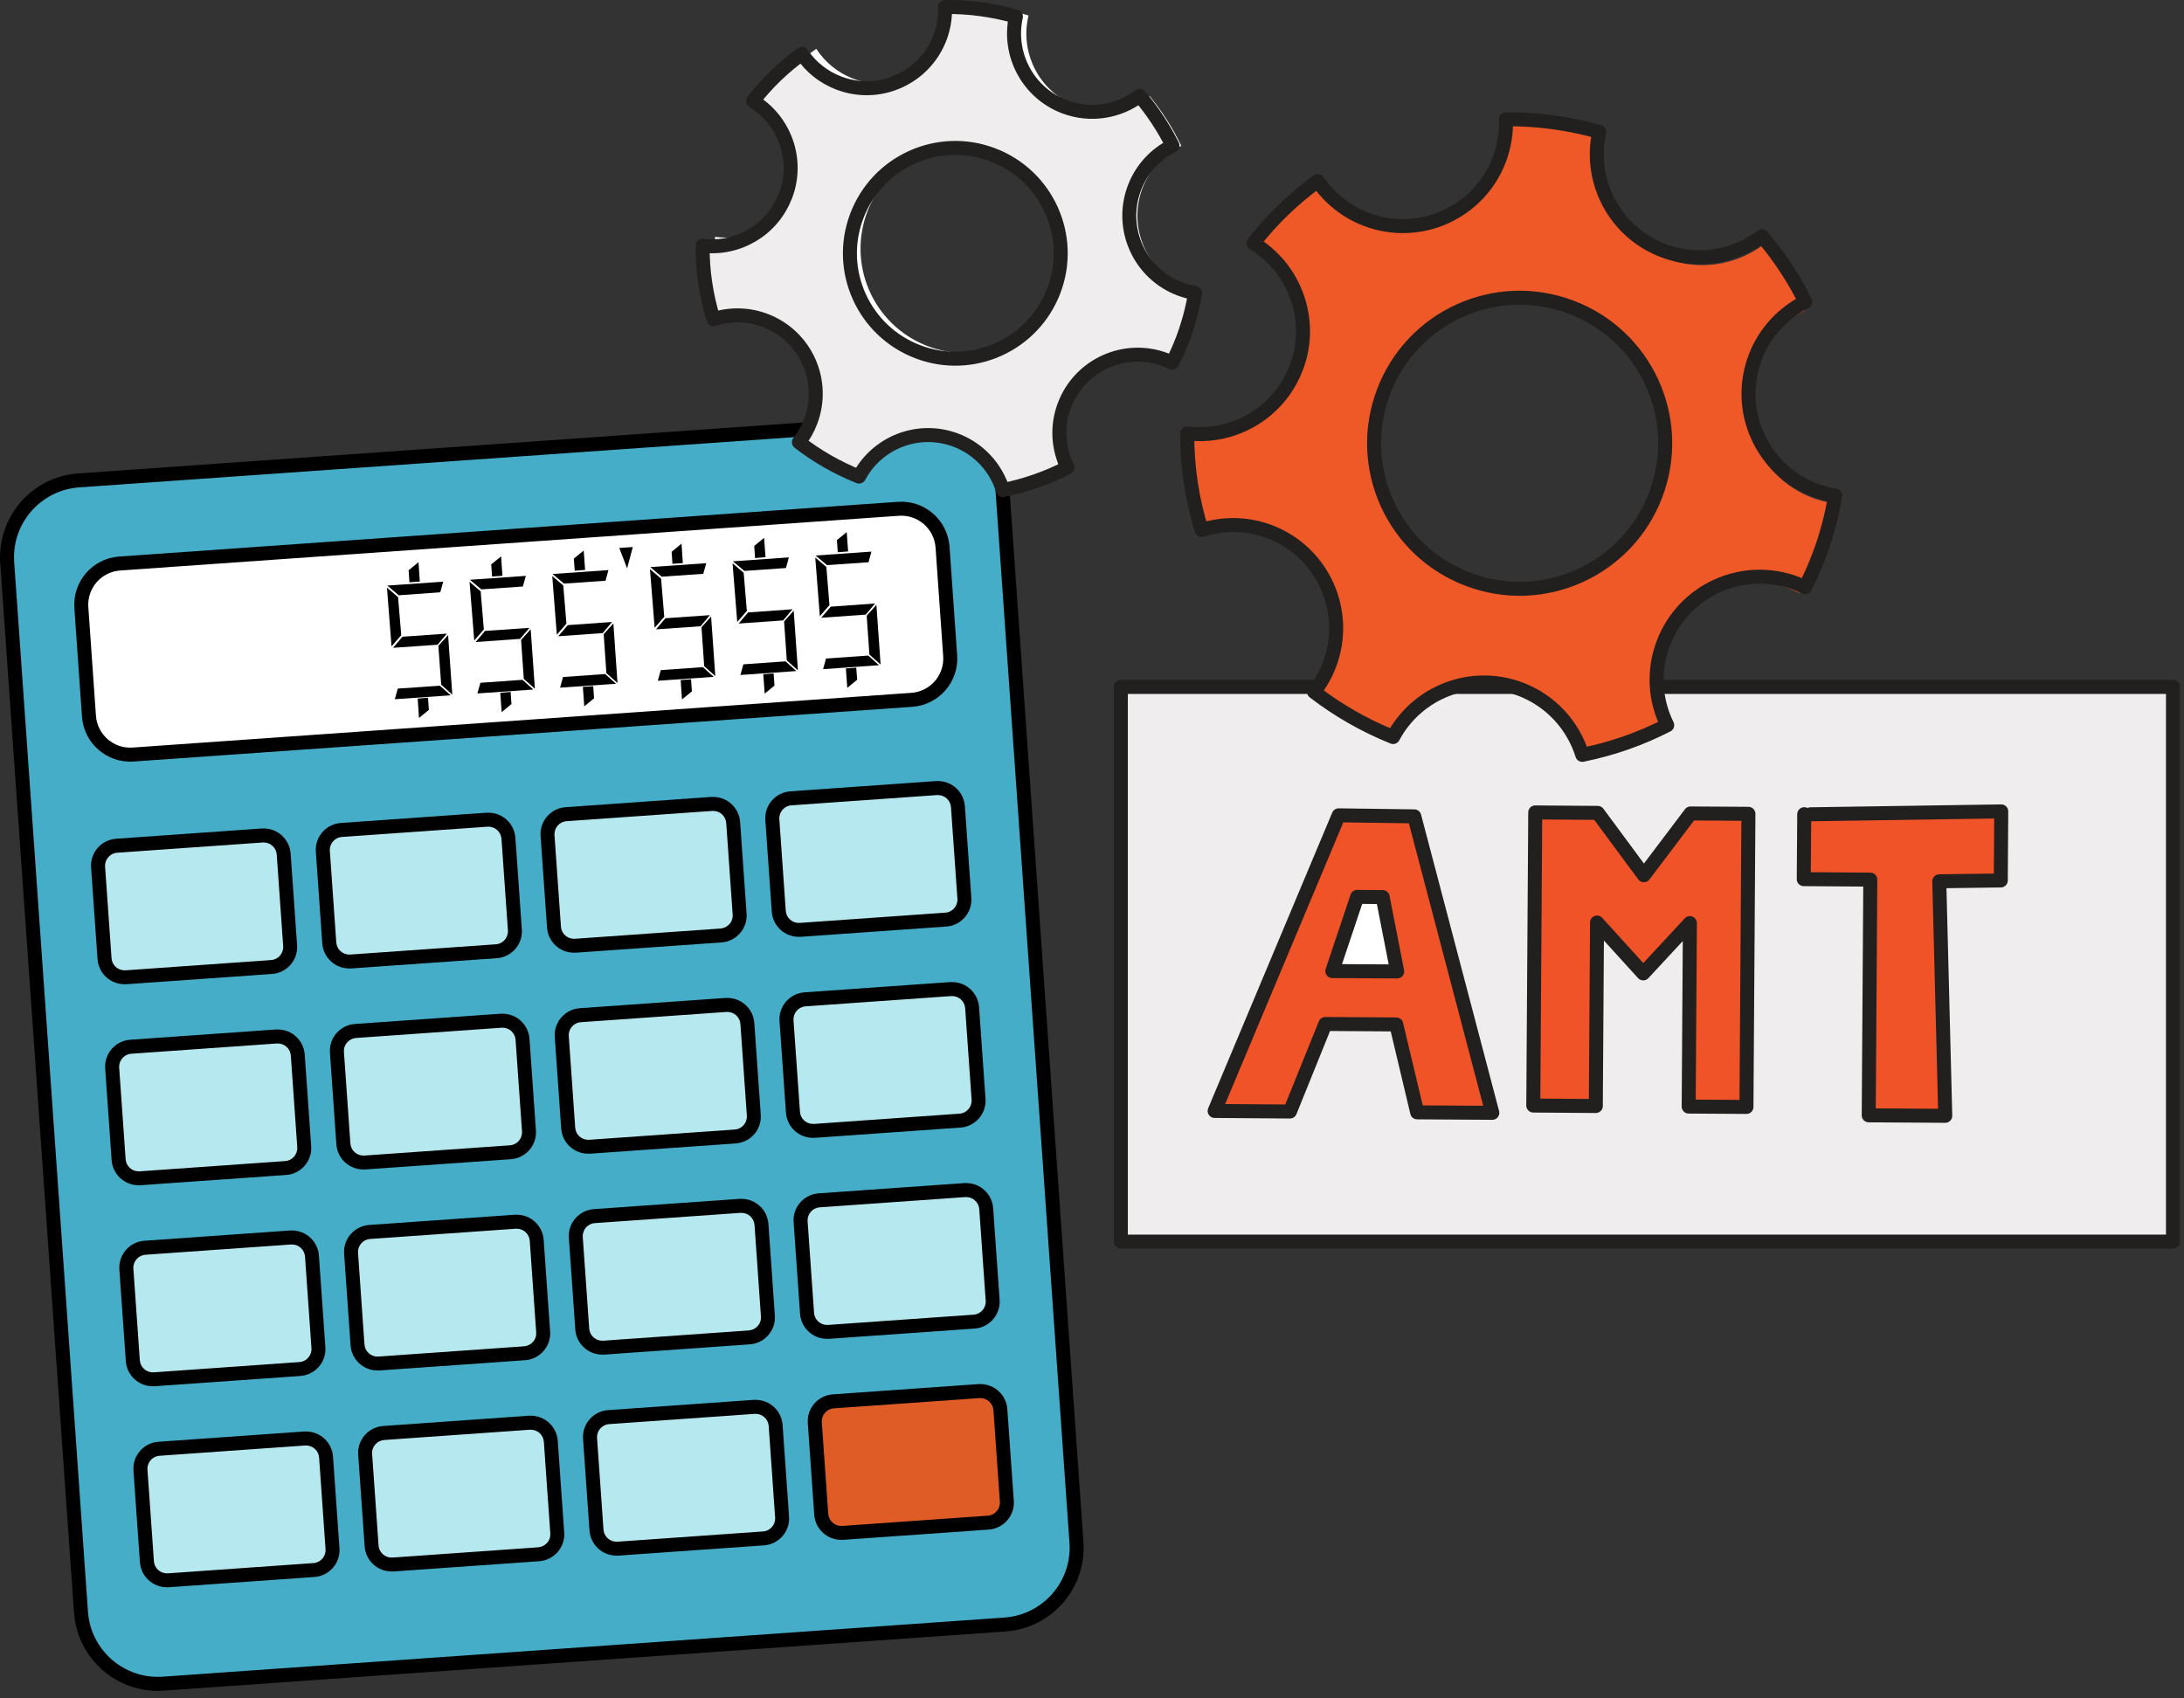 <svg width="234" height="182" viewBox="0 0 234 182" fill="none" xmlns="http://www.w3.org/2000/svg">
<rect x="0" y="0" width="234" height="182" fill="#333333" stroke="none"/>
<g clip-path="url(#clip0_779_1255)">
<path d="M232.82 73.61H120.09V133.05H232.82V73.61Z" fill="#EFEDED" stroke="#221F1F" stroke-width="1.5" stroke-linejoin="round"/>
<path d="M130.14 119.05L143.43 87.37L151.53 87.48L159.89 119.25L151.84 119.2L149.6 109.78L142 109.73L138.21 119.11L130.14 119.05Z" fill="#F05327" stroke="#221F1F" stroke-width="1.5" stroke-linecap="round" stroke-linejoin="round"/>
<path d="M142.75 104.06L145.41 96.11L148.14 96.13L149.7 104.1L142.75 104.06Z" fill="white" stroke="#221F1F" stroke-width="1.5" stroke-linecap="round" stroke-linejoin="round"/>
<path d="M164.28 118.47L164.49 87.06L171.19 87.11L176.13 93.79L181.13 87.17L187.33 87.21L187.12 118.62L180.93 118.58L181.06 98.92L176.06 104.31L171.11 98.86L170.98 118.52L164.28 118.47Z" fill="#F05327" stroke="#221F1F" stroke-width="1.5" stroke-linecap="round" stroke-linejoin="round"/>
<path d="M193.31 87.25L193.26 94.21L200.39 94.26L200.22 119.52L208.42 119.57L207.78 94.44L214.37 94.35L214.42 86.95L193.98 87.26" fill="#F05327"/>
<path d="M193.31 87.25L193.26 94.21L200.39 94.26L200.22 119.52L208.42 119.57L207.78 94.44L214.37 94.35L214.42 86.95L193.98 87.26" stroke="#221F1F" stroke-width="1.5" stroke-linecap="round" stroke-linejoin="round"/>
<path d="M98.612 45.143L8.434 51.48C3.883 51.8 0.454 55.748 0.773 60.299L8.677 172.761C8.997 177.312 12.945 180.742 17.496 180.422L107.673 174.085C112.224 173.765 115.654 169.816 115.334 165.266L107.43 52.803C107.111 48.252 103.162 44.823 98.612 45.143Z" fill="#45ADC8" stroke="black" stroke-width="1.5" stroke-linejoin="round"/>
<path d="M96.257 54.523L12.823 60.387C10.383 60.558 8.543 62.676 8.715 65.116L9.532 76.748C9.704 79.188 11.821 81.028 14.262 80.856L97.696 74.993C100.137 74.821 101.976 72.704 101.804 70.263L100.987 58.632C100.816 56.191 98.698 54.352 96.257 54.523Z" fill="white" stroke="black" stroke-width="1.5" stroke-linejoin="round"/>
<path d="M13.33 104.73C12.21 104.73 11.27 103.85 11.19 102.74L10.5 92.93C10.42 91.75 11.31 90.72 12.49 90.64L28.1 89.54C28.15 89.54 28.2 89.54 28.25 89.54C29.37 89.54 30.31 90.42 30.39 91.53L31.08 101.34C31.12 101.91 30.94 102.46 30.56 102.9C30.18 103.33 29.66 103.59 29.09 103.63L13.48 104.73C13.43 104.73 13.38 104.73 13.33 104.73Z" fill="#B6E9EF"/>
<path d="M28.26 90.28C28.99 90.28 29.6 90.85 29.65 91.58L30.34 101.39C30.39 102.16 29.81 102.83 29.05 102.88L13.44 103.98C13.44 103.98 13.37 103.98 13.34 103.98C12.61 103.98 12 103.41 11.95 102.68L11.26 92.87C11.21 92.1 11.79 91.43 12.55 91.38L28.16 90.28C28.16 90.28 28.23 90.28 28.26 90.28ZM28.26 88.78C28.19 88.78 28.12 88.78 28.05 88.78L12.44 89.88C10.85 89.99 9.64 91.38 9.76 92.97L10.45 102.78C10.56 104.31 11.83 105.47 13.33 105.47C13.4 105.47 13.47 105.47 13.54 105.47L29.15 104.37C30.74 104.26 31.95 102.87 31.83 101.28L31.14 91.47C31.03 89.94 29.76 88.78 28.26 88.78Z" fill="black"/>
<path d="M37.41 103.03C36.29 103.03 35.35 102.15 35.27 101.04L34.58 91.23C34.5 90.05 35.39 89.02 36.57 88.94L52.18 87.84C52.23 87.84 52.28 87.84 52.33 87.84C53.45 87.84 54.39 88.72 54.47 89.83L55.16 99.64C55.2 100.21 55.02 100.76 54.64 101.2C54.26 101.63 53.74 101.89 53.17 101.93L37.56 103.03C37.51 103.03 37.46 103.03 37.41 103.03Z" fill="#B6E9EF"/>
<path d="M52.34 88.59C53.07 88.59 53.68 89.16 53.73 89.89L54.42 99.7C54.47 100.47 53.89 101.14 53.13 101.19L37.52 102.29C37.52 102.29 37.45 102.29 37.42 102.29C36.69 102.29 36.08 101.72 36.03 100.99L35.34 91.18C35.29 90.41 35.87 89.74 36.63 89.69L52.24 88.59C52.24 88.59 52.31 88.59 52.34 88.59ZM52.34 87.09C52.27 87.09 52.2 87.09 52.13 87.09L36.52 88.19C34.93 88.3 33.72 89.69 33.84 91.28L34.53 101.09C34.64 102.62 35.91 103.78 37.41 103.78C37.48 103.78 37.55 103.78 37.62 103.78L53.23 102.68C54.82 102.57 56.03 101.18 55.91 99.59L55.22 89.78C55.11 88.25 53.84 87.09 52.34 87.09Z" fill="black"/>
<path d="M61.49 101.34C60.37 101.34 59.43 100.46 59.35 99.35L58.66 89.54C58.62 88.97 58.8 88.42 59.18 87.98C59.56 87.55 60.08 87.29 60.65 87.25L76.26 86.15C76.31 86.15 76.36 86.15 76.41 86.15C77.53 86.15 78.47 87.03 78.55 88.14L79.24 97.95C79.32 99.13 78.43 100.16 77.25 100.24L61.64 101.34C61.59 101.34 61.54 101.34 61.49 101.34Z" fill="#B6E9EF"/>
<path d="M76.42 86.9C77.15 86.9 77.76 87.47 77.81 88.2L78.5 98.01C78.53 98.38 78.41 98.74 78.16 99.02C77.91 99.3 77.58 99.47 77.2 99.5L61.59 100.6C61.59 100.6 61.52 100.6 61.49 100.6C60.76 100.6 60.15 100.03 60.1 99.3L59.41 89.49C59.36 88.72 59.94 88.05 60.7 88L76.31 86.9C76.31 86.9 76.38 86.9 76.41 86.9M76.42 85.4C76.35 85.4 76.28 85.4 76.21 85.4L60.6 86.5C59.01 86.61 57.8 88 57.92 89.59L58.61 99.4C58.72 100.93 59.99 102.09 61.49 102.09C61.56 102.09 61.63 102.09 61.7 102.09L77.31 100.99C78.9 100.88 80.11 99.49 79.99 97.9L79.3 88.09C79.19 86.56 77.92 85.4 76.42 85.4Z" fill="black"/>
<path d="M85.57 99.65C84.45 99.65 83.51 98.77 83.43 97.66L82.74 87.85C82.7 87.28 82.88 86.73 83.26 86.29C83.64 85.85 84.16 85.6 84.73 85.56L100.34 84.46C100.39 84.46 100.44 84.46 100.49 84.46C101.61 84.46 102.55 85.34 102.63 86.45L103.32 96.26C103.4 97.44 102.51 98.47 101.33 98.55L85.72 99.65C85.67 99.65 85.62 99.65 85.57 99.65Z" fill="#B6E9EF"/>
<path d="M100.5 85.2C101.23 85.2 101.84 85.77 101.89 86.5L102.58 96.31C102.63 97.08 102.05 97.75 101.29 97.8L85.68 98.9C85.68 98.9 85.61 98.9 85.58 98.9C84.85 98.9 84.24 98.33 84.19 97.6L83.5 87.79C83.45 87.02 84.03 86.35 84.79 86.3L100.4 85.2C100.4 85.2 100.47 85.2 100.5 85.2ZM100.5 83.7C100.43 83.7 100.36 83.7 100.29 83.7L84.68 84.8C83.09 84.91 81.88 86.3 82 87.89L82.69 97.7C82.8 99.23 84.07 100.39 85.57 100.39C85.64 100.39 85.71 100.39 85.78 100.39L101.39 99.29C102.98 99.18 104.19 97.79 104.07 96.2L103.38 86.39C103.27 84.86 102 83.7 100.5 83.7Z" fill="black"/>
<path d="M14.84 126.27C13.72 126.27 12.78 125.39 12.7 124.28L12.01 114.47C11.97 113.9 12.15 113.35 12.53 112.91C12.91 112.48 13.43 112.22 14 112.18L29.61 111.08C29.66 111.08 29.71 111.08 29.76 111.08C30.88 111.08 31.82 111.96 31.9 113.07L32.59 122.88C32.63 123.45 32.45 124 32.07 124.44C31.69 124.87 31.17 125.13 30.6 125.17L14.99 126.27C14.94 126.27 14.89 126.27 14.84 126.27Z" fill="#B6E9EF"/>
<path d="M29.77 111.82C30.5 111.82 31.11 112.39 31.16 113.12L31.85 122.93C31.9 123.7 31.32 124.37 30.56 124.42L14.95 125.52C14.95 125.52 14.88 125.52 14.85 125.52C14.12 125.52 13.51 124.95 13.46 124.22L12.77 114.41C12.72 113.64 13.3 112.97 14.06 112.92L29.67 111.82C29.67 111.82 29.74 111.82 29.77 111.82ZM29.77 110.32C29.7 110.32 29.63 110.32 29.56 110.32L13.95 111.42C12.36 111.53 11.15 112.92 11.27 114.51L11.96 124.32C12.07 125.85 13.34 127.01 14.84 127.01C14.91 127.01 14.98 127.01 15.05 127.01L30.66 125.91C32.25 125.8 33.46 124.41 33.34 122.82L32.65 113.01C32.54 111.48 31.27 110.32 29.77 110.32Z" fill="black"/>
<path d="M38.93 124.57C37.81 124.57 36.87 123.69 36.79 122.58L36.1 112.77C36.06 112.2 36.24 111.65 36.62 111.21C37 110.78 37.52 110.52 38.09 110.48L53.7 109.38C53.75 109.38 53.8 109.38 53.85 109.38C54.97 109.38 55.91 110.26 55.99 111.37L56.68 121.18C56.76 122.36 55.87 123.39 54.69 123.47L39.08 124.57C39.03 124.57 38.98 124.57 38.93 124.57Z" fill="#B6E9EF"/>
<path d="M53.85 110.13C54.58 110.13 55.19 110.7 55.24 111.43L55.93 121.24C55.98 122.01 55.4 122.68 54.64 122.73L39.03 123.83C39.03 123.83 38.96 123.83 38.93 123.83C38.2 123.83 37.59 123.26 37.54 122.53L36.85 112.72C36.82 112.35 36.94 111.99 37.19 111.71C37.44 111.43 37.77 111.26 38.15 111.23L53.76 110.13C53.76 110.13 53.83 110.13 53.86 110.13M53.85 108.63C53.78 108.63 53.71 108.63 53.64 108.63L38.03 109.73C36.44 109.84 35.23 111.23 35.35 112.82L36.04 122.63C36.15 124.16 37.42 125.32 38.92 125.32C38.99 125.32 39.06 125.32 39.13 125.32L54.74 124.22C56.33 124.11 57.54 122.72 57.42 121.13L56.73 111.32C56.62 109.79 55.35 108.63 53.85 108.63Z" fill="black"/>
<path d="M63.01 122.88C61.89 122.88 60.95 122 60.87 120.89L60.18 111.08C60.1 109.9 60.99 108.87 62.17 108.79L77.78 107.69C77.83 107.69 77.88 107.69 77.93 107.69C79.05 107.69 79.99 108.57 80.07 109.68L80.76 119.49C80.8 120.06 80.62 120.61 80.24 121.05C79.86 121.48 79.34 121.74 78.77 121.78L63.16 122.88C63.11 122.88 63.06 122.88 63.01 122.88Z" fill="#B6E9EF"/>
<path d="M77.94 108.44C78.67 108.44 79.28 109.01 79.33 109.74L80.02 119.55C80.07 120.32 79.49 120.99 78.73 121.04L63.12 122.14C63.12 122.14 63.05 122.14 63.02 122.14C62.29 122.14 61.68 121.57 61.63 120.84L60.94 111.03C60.89 110.26 61.47 109.59 62.23 109.54L77.84 108.44C77.84 108.44 77.91 108.44 77.94 108.44ZM77.94 106.94C77.87 106.94 77.8 106.94 77.73 106.94L62.12 108.04C60.53 108.15 59.32 109.54 59.44 111.13L60.13 120.94C60.24 122.47 61.51 123.63 63.01 123.63C63.08 123.63 63.15 123.63 63.22 123.63L78.83 122.53C80.42 122.42 81.63 121.03 81.51 119.44L80.82 109.63C80.71 108.1 79.44 106.94 77.94 106.94Z" fill="black"/>
<path d="M87.09 121.19C85.97 121.19 85.03 120.31 84.95 119.2L84.26 109.39C84.18 108.21 85.07 107.18 86.25 107.1L101.86 106C101.91 106 101.96 106 102.01 106C103.13 106 104.07 106.88 104.15 107.99L104.84 117.8C104.88 118.37 104.7 118.92 104.32 119.36C103.94 119.8 103.42 120.05 102.85 120.09L87.24 121.19C87.19 121.19 87.14 121.19 87.09 121.19Z" fill="#B6E9EF"/>
<path d="M102.02 106.74C102.75 106.74 103.36 107.31 103.41 108.04L104.1 117.85C104.15 118.62 103.57 119.29 102.81 119.34L87.2 120.44C87.2 120.44 87.13 120.44 87.1 120.44C86.37 120.44 85.76 119.87 85.71 119.14L85.02 109.33C84.97 108.56 85.55 107.89 86.31 107.84L101.92 106.74C101.92 106.74 101.99 106.74 102.02 106.74ZM102.02 105.24C101.95 105.24 101.88 105.24 101.81 105.24L86.2 106.34C84.61 106.45 83.4 107.84 83.52 109.43L84.21 119.24C84.32 120.77 85.59 121.93 87.09 121.93C87.16 121.93 87.23 121.93 87.3 121.93L102.91 120.83C104.5 120.72 105.71 119.33 105.59 117.74L104.9 107.93C104.79 106.4 103.52 105.24 102.02 105.24Z" fill="black"/>
<path d="M16.36 147.81C15.24 147.81 14.3 146.93 14.22 145.82L13.53 136.01C13.49 135.44 13.67 134.89 14.05 134.45C14.43 134.02 14.95 133.76 15.52 133.72L31.13 132.62C31.18 132.62 31.23 132.62 31.28 132.62C32.4 132.62 33.34 133.5 33.42 134.61L34.11 144.42C34.19 145.6 33.3 146.63 32.12 146.71L16.51 147.81C16.46 147.81 16.41 147.81 16.36 147.81Z" fill="#B6E9EF"/>
<path d="M31.29 133.36C32.02 133.36 32.63 133.93 32.68 134.66L33.37 144.47C33.42 145.24 32.84 145.91 32.08 145.96L16.47 147.06C16.47 147.06 16.4 147.06 16.37 147.06C15.64 147.06 15.03 146.49 14.98 145.76L14.29 135.95C14.24 135.18 14.82 134.51 15.58 134.46L31.19 133.36C31.19 133.36 31.26 133.36 31.29 133.36ZM31.29 131.86C31.22 131.86 31.15 131.86 31.08 131.86L15.47 132.96C13.88 133.07 12.67 134.46 12.79 136.05L13.48 145.86C13.59 147.39 14.86 148.55 16.36 148.55C16.43 148.55 16.5 148.55 16.57 148.55L32.18 147.45C33.77 147.34 34.98 145.95 34.86 144.36L34.17 134.55C34.06 133.02 32.79 131.86 31.29 131.86Z" fill="black"/>
<path d="M40.44 146.11C39.32 146.11 38.38 145.23 38.3 144.12L37.61 134.31C37.57 133.74 37.75 133.19 38.13 132.75C38.51 132.31 39.03 132.06 39.6 132.02L55.21 130.92C55.26 130.92 55.31 130.92 55.36 130.92C56.48 130.92 57.42 131.8 57.5 132.91L58.19 142.72C58.27 143.9 57.38 144.93 56.2 145.01L40.59 146.11C40.54 146.11 40.49 146.11 40.44 146.11Z" fill="#B6E9EF"/>
<path d="M55.37 131.67C56.1 131.67 56.71 132.24 56.76 132.97L57.45 142.78C57.48 143.15 57.36 143.51 57.11 143.79C56.87 144.07 56.53 144.24 56.15 144.27L40.54 145.37C40.54 145.37 40.47 145.37 40.44 145.37C39.71 145.37 39.1 144.8 39.05 144.07L38.36 134.26C38.31 133.49 38.89 132.82 39.65 132.77L55.26 131.67C55.26 131.67 55.33 131.67 55.36 131.67M55.37 130.17C55.3 130.17 55.23 130.17 55.16 130.17L39.55 131.27C37.96 131.38 36.75 132.77 36.87 134.36L37.56 144.17C37.67 145.7 38.94 146.86 40.44 146.86C40.51 146.86 40.58 146.86 40.65 146.86L56.26 145.76C57.85 145.65 59.06 144.26 58.94 142.67L58.25 132.86C58.14 131.33 56.87 130.17 55.37 130.17Z" fill="black"/>
<path d="M64.52 144.42C63.4 144.42 62.46 143.54 62.38 142.43L61.69 132.62C61.65 132.05 61.83 131.5 62.21 131.06C62.59 130.63 63.11 130.37 63.68 130.33L79.29 129.23C79.34 129.23 79.39 129.23 79.44 129.23C80.56 129.23 81.5 130.11 81.58 131.22L82.27 141.03C82.35 142.21 81.46 143.24 80.28 143.32L64.67 144.42C64.62 144.42 64.57 144.42 64.52 144.42Z" fill="#B6E9EF"/>
<path d="M79.45 129.97C80.18 129.97 80.79 130.54 80.84 131.27L81.53 141.08C81.56 141.45 81.44 141.81 81.19 142.09C80.94 142.37 80.61 142.54 80.23 142.57L64.62 143.67C64.62 143.67 64.55 143.67 64.52 143.67C63.79 143.67 63.18 143.1 63.13 142.37L62.44 132.56C62.39 131.79 62.97 131.12 63.73 131.07L79.34 129.97C79.34 129.97 79.41 129.97 79.44 129.97M79.45 128.47C79.38 128.47 79.31 128.47 79.24 128.47L63.63 129.57C62.04 129.68 60.83 131.07 60.95 132.66L61.64 142.47C61.75 144 63.02 145.16 64.52 145.16C64.59 145.16 64.66 145.16 64.73 145.16L80.34 144.06C81.93 143.95 83.14 142.56 83.02 140.97L82.33 131.16C82.22 129.63 80.95 128.47 79.45 128.47Z" fill="black"/>
<path d="M88.6 142.73C87.48 142.73 86.54 141.85 86.46 140.74L85.77 130.93C85.69 129.75 86.58 128.72 87.76 128.64L103.37 127.54C103.42 127.54 103.47 127.54 103.52 127.54C104.64 127.54 105.58 128.42 105.66 129.53L106.35 139.34C106.39 139.91 106.21 140.46 105.83 140.9C105.45 141.33 104.93 141.59 104.36 141.63L88.75 142.73C88.7 142.73 88.65 142.73 88.6 142.73Z" fill="#B6E9EF"/>
<path d="M103.53 128.28C104.26 128.28 104.87 128.85 104.92 129.58L105.61 139.39C105.66 140.16 105.08 140.83 104.32 140.88L88.71 141.98C88.71 141.98 88.64 141.98 88.61 141.98C87.88 141.98 87.27 141.41 87.22 140.68L86.53 130.87C86.48 130.1 87.06 129.43 87.82 129.38L103.43 128.28C103.43 128.28 103.5 128.28 103.53 128.28ZM103.53 126.78C103.46 126.78 103.39 126.78 103.32 126.78L87.71 127.88C86.12 127.99 84.91 129.38 85.03 130.97L85.72 140.78C85.83 142.31 87.1 143.47 88.6 143.47C88.67 143.47 88.74 143.47 88.81 143.47L104.42 142.37C106.01 142.26 107.22 140.87 107.1 139.28L106.41 129.47C106.3 127.94 105.03 126.78 103.53 126.78Z" fill="black"/>
<path d="M17.88 169.35C16.76 169.35 15.82 168.47 15.74 167.36L15.05 157.55C14.97 156.37 15.86 155.34 17.04 155.26L32.65 154.16C32.7 154.16 32.75 154.16 32.8 154.16C33.92 154.16 34.86 155.04 34.94 156.15L35.63 165.96C35.67 166.53 35.49 167.08 35.11 167.52C34.73 167.96 34.21 168.21 33.64 168.25L18.03 169.35C17.98 169.35 17.93 169.35 17.88 169.35Z" fill="#B6E9EF"/>
<path d="M32.8 154.9C33.53 154.9 34.14 155.47 34.19 156.2L34.88 166.01C34.93 166.78 34.35 167.45 33.59 167.5L17.98 168.6C17.98 168.6 17.91 168.6 17.88 168.6C17.15 168.6 16.54 168.03 16.49 167.3L15.8 157.49C15.75 156.72 16.33 156.05 17.09 156L32.7 154.9C32.7 154.9 32.77 154.9 32.8 154.9ZM32.8 153.4C32.73 153.4 32.66 153.4 32.59 153.4L16.98 154.5C15.39 154.61 14.18 156 14.3 157.59L14.99 167.4C15.1 168.93 16.37 170.09 17.87 170.09C17.94 170.09 18.01 170.09 18.08 170.09L33.69 168.99C35.28 168.88 36.49 167.49 36.37 165.9L35.68 156.09C35.57 154.56 34.3 153.4 32.8 153.4Z" fill="black"/>
<path d="M41.96 167.65C40.84 167.65 39.9 166.77 39.82 165.66L39.13 155.85C39.05 154.67 39.94 153.64 41.12 153.56L56.73 152.46C56.78 152.46 56.83 152.46 56.88 152.46C58 152.46 58.94 153.34 59.02 154.45L59.71 164.26C59.79 165.44 58.9 166.47 57.72 166.55L42.11 167.65C42.06 167.65 42.01 167.65 41.96 167.65Z" fill="#B6E9EF"/>
<path d="M56.88 153.21C57.61 153.21 58.22 153.78 58.27 154.51L58.96 164.32C58.99 164.69 58.87 165.05 58.62 165.33C58.37 165.61 58.04 165.78 57.66 165.81L42.05 166.91C42.05 166.91 41.98 166.91 41.95 166.91C41.22 166.91 40.61 166.34 40.56 165.61L39.87 155.8C39.84 155.43 39.96 155.07 40.21 154.79C40.45 154.51 40.79 154.34 41.17 154.31L56.78 153.21C56.78 153.21 56.85 153.21 56.88 153.21ZM56.88 151.71C56.81 151.71 56.74 151.71 56.67 151.71L41.06 152.81C39.47 152.92 38.26 154.31 38.38 155.9L39.07 165.71C39.18 167.24 40.45 168.4 41.95 168.4C42.02 168.4 42.09 168.4 42.16 168.4L57.77 167.3C59.36 167.19 60.57 165.8 60.45 164.21L59.76 154.4C59.65 152.87 58.38 151.71 56.88 151.71Z" fill="black"/>
<path d="M66.04 165.96C64.92 165.96 63.98 165.08 63.9 163.97L63.21 154.16C63.13 152.98 64.02 151.95 65.2 151.87L80.81 150.77C80.86 150.77 80.91 150.77 80.96 150.77C82.08 150.77 83.02 151.65 83.1 152.76L83.79 162.57C83.87 163.75 82.98 164.78 81.8 164.86L66.19 165.96C66.14 165.96 66.09 165.96 66.04 165.96Z" fill="#B6E9EF"/>
<path d="M80.97 151.51C81.7 151.51 82.31 152.08 82.36 152.81L83.05 162.62C83.1 163.39 82.52 164.06 81.76 164.11L66.15 165.21C66.15 165.21 66.08 165.21 66.05 165.21C65.32 165.21 64.71 164.64 64.66 163.91L63.97 154.1C63.92 153.33 64.5 152.66 65.26 152.61L80.87 151.51C80.87 151.51 80.94 151.51 80.97 151.51ZM80.97 150.01C80.9 150.01 80.83 150.01 80.76 150.01L65.15 151.11C63.56 151.22 62.35 152.61 62.47 154.2L63.16 164.01C63.27 165.54 64.54 166.7 66.04 166.7C66.11 166.7 66.18 166.7 66.25 166.7L81.86 165.6C83.45 165.49 84.66 164.1 84.54 162.51L83.85 152.7C83.74 151.17 82.47 150.01 80.97 150.01Z" fill="black"/>
<path d="M90.12 164.27C89 164.27 88.06 163.39 87.98 162.28L87.29 152.47C87.25 151.9 87.43 151.35 87.81 150.91C88.19 150.48 88.71 150.22 89.28 150.18L104.89 149.08C104.94 149.08 104.99 149.08 105.04 149.08C106.16 149.08 107.1 149.96 107.18 151.07L107.87 160.88C107.95 162.06 107.06 163.09 105.88 163.17L90.27 164.27C90.22 164.27 90.17 164.27 90.12 164.27Z" fill="#E05C26"/>
<path d="M105.05 149.82C105.78 149.82 106.39 150.39 106.44 151.12L107.13 160.93C107.18 161.7 106.6 162.37 105.84 162.42L90.23 163.52C90.23 163.52 90.16 163.52 90.13 163.52C89.4 163.52 88.79 162.95 88.74 162.22L88.05 152.41C88 151.64 88.58 150.97 89.34 150.92L104.95 149.82C104.95 149.82 105.02 149.82 105.05 149.82ZM105.05 148.32C104.98 148.32 104.91 148.32 104.84 148.32L89.23 149.42C87.64 149.53 86.43 150.92 86.55 152.51L87.24 162.32C87.35 163.85 88.62 165.01 90.12 165.01C90.19 165.01 90.26 165.01 90.33 165.01L105.94 163.91C107.53 163.8 108.74 162.41 108.62 160.82L107.93 151.01C107.82 149.48 106.55 148.32 105.05 148.32Z" fill="black"/>
<path d="M47.17 63.47L42.72 63.79L41.5 62.75L47.49 62.33L47.17 63.47Z" fill="black"/>
<path d="M43.87 62.4L43.78 61.11L44.84 60.24L44.98 62.32L43.87 62.4Z" fill="black"/>
<path d="M45.86 74.77L45.95 76.07L44.89 76.94L44.75 74.86L45.86 74.77Z" fill="black"/>
<path d="M46.88 69.09L42.11 69.42L43.12 68.23L47.88 67.9L46.88 69.09Z" fill="black"/>
<path d="M42.65 63.99L42.99 68.07L41.95 69.26L41.46 62.97L42.65 63.99Z" fill="black"/>
<path d="M42.62 73.79L47.13 73.48L48.29 74.51L42.3 74.93L42.62 73.79Z" fill="black"/>
<path d="M47.27 73.37L46.97 69.21L48.01 68.05L48.46 74.44L47.27 73.37Z" fill="black"/>
<path d="M56.02 62.85L51.57 63.16L50.35 62.13L56.34 61.71L56.02 62.85Z" fill="black"/>
<path d="M52.72 61.78L52.63 60.48L53.69 59.62L53.83 61.7L52.72 61.78Z" fill="black"/>
<path d="M54.71 74.15L54.8 75.45L53.75 76.31L53.6 74.24L54.71 74.15Z" fill="black"/>
<path d="M55.73 68.46L50.96 68.8L51.97 67.61L56.73 67.28L55.73 68.46Z" fill="black"/>
<path d="M51.5 63.37L51.84 67.45L50.81 68.64L50.31 62.35L51.5 63.37Z" fill="black"/>
<path d="M51.47 73.17L55.98 72.85L57.14 73.89L51.15 74.31L51.47 73.17Z" fill="black"/>
<path d="M56.12 72.75L55.83 68.58L56.86 67.43L57.31 73.81L56.12 72.75Z" fill="black"/>
<path d="M64.88 62.23L60.43 62.54L59.2 61.51L65.19 61.09L64.88 62.23Z" fill="black"/>
<path d="M61.58 61.16L61.48 59.86L62.54 59L62.69 61.07L61.58 61.16Z" fill="black"/>
<path d="M63.56 73.53L63.65 74.83L62.6 75.69L62.45 73.61L63.56 73.53Z" fill="black"/>
<path d="M64.58 67.84L59.81 68.18L60.83 66.99L65.58 66.65L64.58 67.84Z" fill="black"/>
<path d="M60.35 62.74L60.69 66.83L59.66 68.01L59.17 61.73L60.35 62.74Z" fill="black"/>
<path d="M60.32 72.55L64.84 72.23L66 73.27L60.01 73.69L60.32 72.55Z" fill="black"/>
<path d="M64.97 72.13L64.68 67.96L65.72 66.8L66.16 73.19L64.97 72.13Z" fill="black"/>
<path d="M75.35 61.49L70.9 61.8L69.68 60.77L75.67 60.35L75.35 61.49Z" fill="black"/>
<path d="M72.05 60.42L71.96 59.13L73.02 58.26L73.16 60.34L72.05 60.42Z" fill="black"/>
<path d="M74.04 72.79L74.13 74.09L73.07 74.95L72.93 72.88L74.04 72.79Z" fill="black"/>
<path d="M75.06 67.11L70.29 67.44L71.3 66.25L76.06 65.92L75.06 67.11Z" fill="black"/>
<path d="M70.83 62.01L71.17 66.09L70.14 67.28L69.64 60.99L70.83 62.01Z" fill="black"/>
<path d="M70.8 71.81L75.31 71.49L76.47 72.53L70.48 72.95L70.8 71.81Z" fill="black"/>
<path d="M75.45 71.39L75.16 67.22L76.19 66.07L76.64 72.45L75.45 71.39Z" fill="black"/>
<path d="M84.21 60.87L79.75 61.18L78.53 60.15L84.52 59.73L84.21 60.87Z" fill="black"/>
<path d="M80.9 59.8L80.81 58.5L81.87 57.64L82.02 59.71L80.9 59.8Z" fill="black"/>
<path d="M82.89 72.17L82.98 73.47L81.93 74.33L81.78 72.25L82.89 72.17Z" fill="black"/>
<path d="M83.91 66.48L79.14 66.82L80.15 65.63L84.91 65.29L83.91 66.48Z" fill="black"/>
<path d="M79.68 61.38L80.02 65.47L78.99 66.65L78.49 60.37L79.68 61.38Z" fill="black"/>
<path d="M79.65 71.19L84.17 70.87L85.32 71.91L79.33 72.33L79.65 71.19Z" fill="black"/>
<path d="M84.3 70.77L84.01 66.6L85.04 65.44L85.49 71.83L84.3 70.77Z" fill="black"/>
<path d="M93.06 60.25L88.61 60.56L87.38 59.53L93.37 59.11L93.06 60.25Z" fill="black"/>
<path d="M89.76 59.18L89.67 57.88L90.72 57.02L90.87 59.09L89.76 59.18Z" fill="black"/>
<path d="M91.74 71.55L91.84 72.84L90.78 73.71L90.63 71.63L91.74 71.55Z" fill="black"/>
<path d="M92.76 65.86L87.99 66.2L89.01 65.01L93.76 64.67L92.76 65.86Z" fill="black"/>
<path d="M88.54 60.76L88.87 64.84L87.84 66.03L87.35 59.75L88.54 60.76Z" fill="black"/>
<path d="M88.5 70.57L93.02 70.25L94.18 71.28L88.19 71.71L88.5 70.57Z" fill="black"/>
<path d="M93.15 70.14L92.86 65.98L93.9 64.82L94.35 71.21L93.15 70.14Z" fill="black"/>
<path d="M67.19 60.91L66.35 58.72L67.8 58.62L67.19 60.91Z" fill="black"/>
<path d="M177.66 69.26C179.88 63.65 186.22 60.9 191.83 63.12C192.16 63.25 192.48 63.4 192.78 63.55C193.35 62.47 193.87 61.35 194.33 60.19C195.15 58.11 195.74 56 196.13 53.88C195.43 53.75 194.73 53.56 194.04 53.29C188.43 51.07 185.68 44.73 187.9 39.12C188.95 36.46 190.93 34.46 193.32 33.31C192.13 30.81 190.63 28.45 188.85 26.29C185.92 28.43 182 29.08 178.38 27.65C173.26 25.62 170.53 20.16 171.79 14.95C168.52 13.96 165.2 13.48 161.92 13.45C161.95 14.86 161.71 16.29 161.16 17.68C158.94 23.29 152.6 26.04 146.99 23.82C144.81 22.96 143.08 21.47 141.88 19.66C139.3 21.46 136.96 23.63 134.95 26.13C139.31 28.88 141.24 34.41 139.27 39.37C137.38 44.15 132.48 46.84 127.61 46.16C127.52 49.65 127.99 53.11 128.95 56.42C131.23 55.73 133.74 55.77 136.12 56.71C141.73 58.93 144.48 65.27 142.26 70.88C141.84 71.95 141.26 72.92 140.57 73.76C143.04 75.73 145.82 77.4 148.87 78.69C151.49 73.96 157.26 71.8 162.42 73.84C165.68 75.13 167.96 77.81 168.87 80.92C172.02 80.34 175.07 79.33 177.92 77.93C176.68 75.3 176.48 72.19 177.64 69.27L177.66 69.26ZM157.15 62.13C149.23 59 145.35 50.04 148.48 42.12C151.61 34.2 160.57 30.32 168.49 33.45C176.41 36.58 180.29 45.54 177.16 53.46C174.03 61.38 165.07 65.26 157.15 62.13Z" fill="#EE5927"/>
<path d="M114.65 42.98C116.34 38.71 121.16 36.62 125.43 38.31C125.68 38.41 125.92 38.52 126.16 38.64C126.59 37.82 126.99 36.97 127.34 36.08C127.96 34.5 128.41 32.89 128.71 31.28C128.18 31.18 127.65 31.04 127.12 30.83C122.85 29.14 120.76 24.32 122.45 20.05C123.25 18.03 124.76 16.51 126.57 15.63C125.66 13.73 124.52 11.94 123.17 10.29C120.95 11.92 117.96 12.41 115.21 11.32C111.31 9.78 109.24 5.62 110.2 1.66C107.71 0.91 105.19 0.54 102.7 0.52C102.72 1.59 102.54 2.68 102.12 3.73C100.43 8 95.61 10.09 91.34 8.4C89.69 7.75 88.36 6.62 87.46 5.23C85.5 6.6 83.72 8.25 82.19 10.15C85.5 12.24 86.97 16.45 85.48 20.22C84.04 23.86 80.32 25.9 76.61 25.38C76.54 28.04 76.9 30.67 77.63 33.19C79.36 32.67 81.27 32.69 83.08 33.41C87.35 35.1 89.44 39.92 87.75 44.19C87.43 45 86.99 45.74 86.47 46.38C88.34 47.88 90.46 49.15 92.78 50.13C94.77 46.54 99.16 44.89 103.08 46.44C105.56 47.42 107.29 49.46 107.99 51.83C110.39 51.39 112.7 50.62 114.87 49.55C113.93 47.55 113.78 45.18 114.65 42.97V42.98ZM99.26 37.04C93.53 34.77 90.72 28.29 92.98 22.55C95.25 16.82 101.73 14.01 107.47 16.27C113.2 18.54 116.01 25.02 113.75 30.76C111.48 36.49 105 39.3 99.26 37.04Z" fill="white"/>
<path d="M138.89 39.38C137.06 44.25 132.16 47.05 127.21 46.44C127.18 49.97 127.71 53.46 128.74 56.8C131.03 56.06 133.57 56.06 136 56.97C141.71 59.12 144.6 65.49 142.45 71.2C142.04 72.29 141.47 73.28 140.79 74.14C143.32 76.09 146.16 77.73 149.26 78.98C151.83 74.16 157.63 71.87 162.88 73.84C166.19 75.09 168.55 77.76 169.53 80.89C172.71 80.25 175.77 79.18 178.63 77.71C177.33 75.07 177.08 71.93 178.2 68.96C180.35 63.25 186.72 60.36 192.43 62.51C192.76 62.64 193.09 62.78 193.4 62.93C193.96 61.83 194.47 60.69 194.91 59.51C195.71 57.4 196.27 55.25 196.62 53.1C195.91 52.98 195.2 52.8 194.5 52.54C188.79 50.39 185.9 44.02 188.05 38.31C189.07 35.61 191.04 33.55 193.43 32.34C192.18 29.83 190.63 27.47 188.79 25.31C185.87 27.52 181.91 28.25 178.23 26.86C173.02 24.9 170.17 19.42 171.35 14.13C168.02 13.19 164.66 12.75 161.35 12.78C161.4 14.2 161.18 15.65 160.65 17.07C158.5 22.78 152.13 25.67 146.42 23.52C144.21 22.69 142.42 21.21 141.19 19.4C138.61 21.27 136.28 23.5 134.3 26.06C138.75 28.76 140.8 34.33 138.9 39.38H138.89ZM168.31 32.91C176.37 35.94 180.45 44.93 177.41 52.99C174.38 61.05 165.39 65.13 157.33 62.09C149.27 59.06 145.19 50.07 148.23 42.01C151.26 33.95 160.25 29.87 168.31 32.91Z" stroke="#221F1F" stroke-width="1.5" stroke-linejoin="round"/>
<path d="M84.16 20.96C82.77 24.66 79.04 26.79 75.28 26.33C75.26 29.02 75.66 31.67 76.44 34.2C78.18 33.64 80.11 33.64 81.96 34.33C86.3 35.96 88.5 40.81 86.86 45.15C86.55 45.98 86.12 46.73 85.6 47.39C87.52 48.88 89.68 50.12 92.04 51.07C93.99 47.4 98.4 45.66 102.4 47.16C104.92 48.11 106.71 50.14 107.45 52.52C109.87 52.03 112.2 51.22 114.37 50.1C113.38 48.09 113.19 45.7 114.04 43.45C115.67 39.11 120.52 36.91 124.86 38.55C125.11 38.65 125.36 38.75 125.6 38.87C126.03 38.03 126.41 37.17 126.75 36.27C127.35 34.66 127.78 33.03 128.05 31.4C127.51 31.31 126.97 31.17 126.44 30.97C122.1 29.34 119.9 24.49 121.54 20.15C122.31 18.09 123.81 16.53 125.63 15.61C124.68 13.71 123.5 11.91 122.11 10.27C119.89 11.95 116.88 12.5 114.08 11.45C110.12 9.96 107.95 5.79 108.85 1.77C106.32 1.05 103.76 0.72 101.25 0.75C101.29 1.83 101.12 2.93 100.72 4.01C99.09 8.35 94.24 10.55 89.9 8.91C88.22 8.28 86.86 7.16 85.92 5.77C83.96 7.19 82.19 8.88 80.68 10.83C84.06 12.89 85.62 17.11 84.17 20.96H84.16ZM106.33 16.58C112.17 18.78 115.12 25.29 112.92 31.12C110.72 36.96 104.21 39.91 98.38 37.71C92.54 35.51 89.59 29 91.79 23.17C93.99 17.33 100.5 14.38 106.33 16.58Z" fill="#EFEDED" stroke="#221F1F" stroke-width="1.5" stroke-linejoin="round"/>
</g>
<defs>
<clipPath id="clip0_779_1255">
<rect width="233.57" height="181.2" fill="white"/>
</clipPath>
</defs>
</svg>
